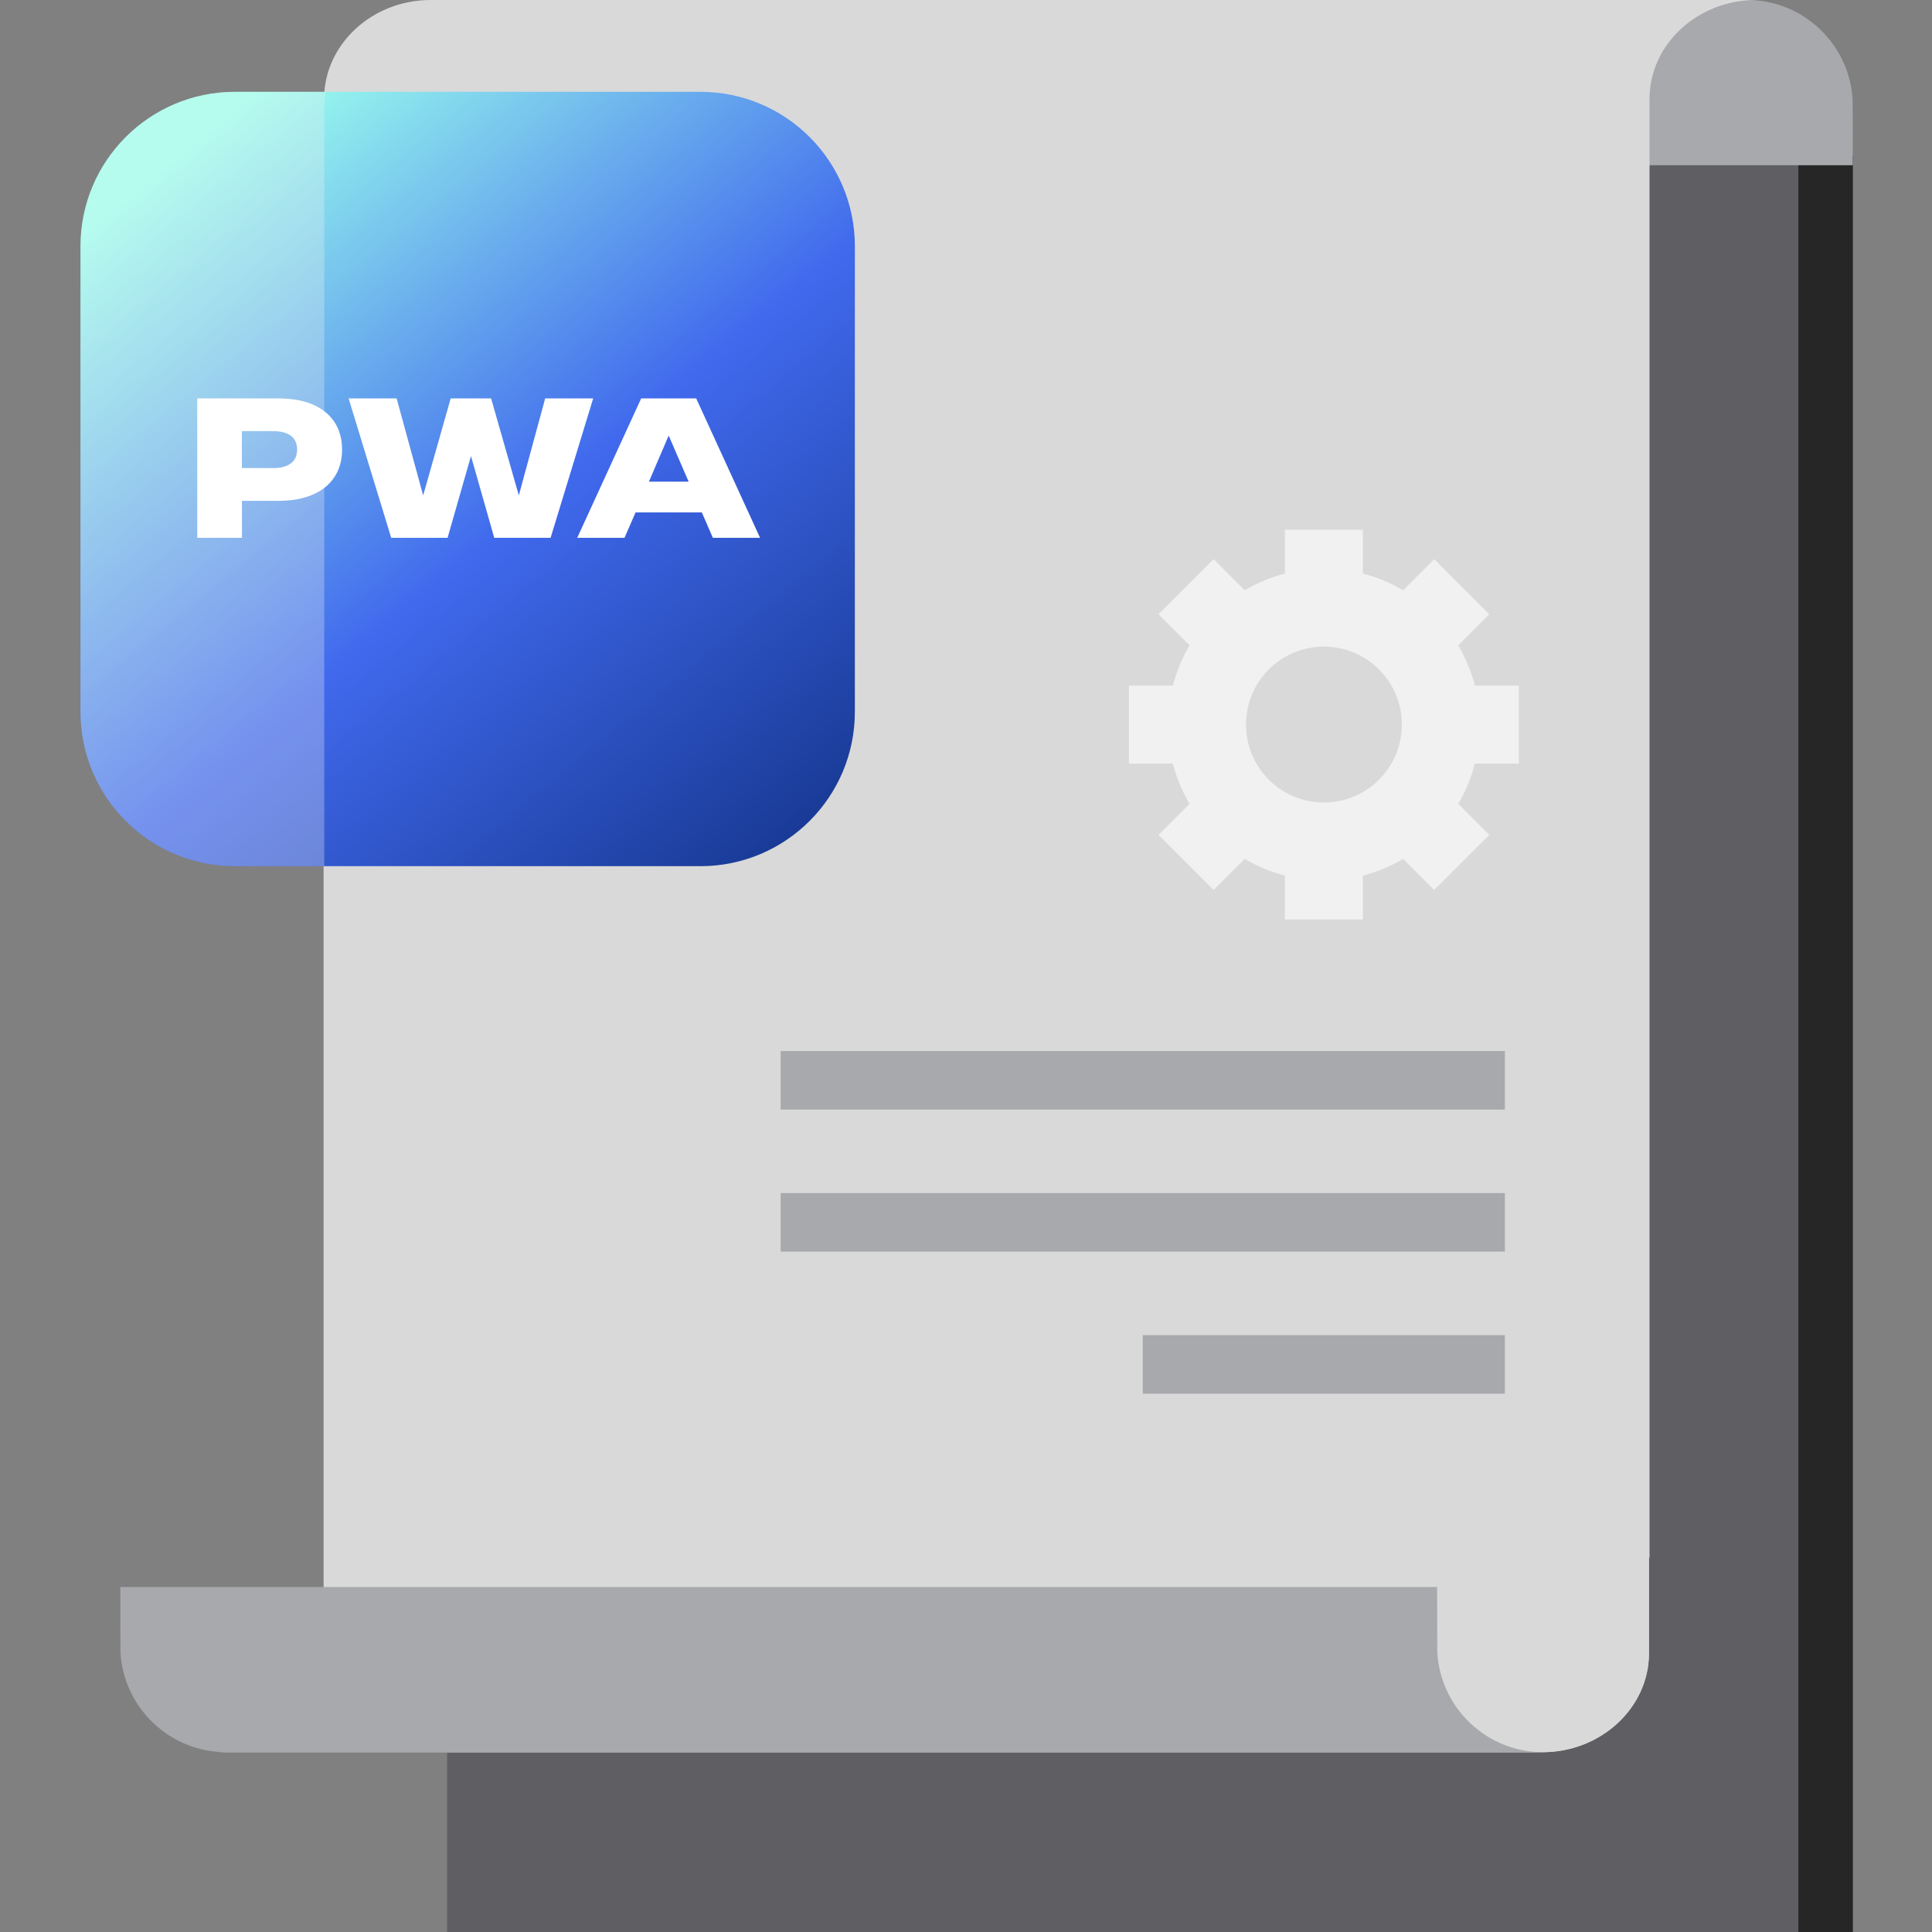 <svg width="72" height="72" viewBox="0 0 72 72" fill="none" xmlns="http://www.w3.org/2000/svg">
<rect x="0" y="0" width="72" height="72" fill="#808080" stroke="none"/>
<path d="M67.018 3.08H16.664V72H67.018V3.08Z" fill="#5F5F63"/>
<path d="M69.051 5.809H67.019V72.001H69.051V5.809Z" fill="#262626"/>
<path d="M61.453 7.248V61.615C61.453 63.639 59.667 65.299 57.483 65.299H16.664V7.248H61.453Z" fill="#D9D9D9"/>
<path d="M16.663 7.248H12.059V61.615C12.059 63.639 10.274 65.299 8.09 65.299H57.482C59.665 65.299 61.451 63.639 61.451 61.615V7.248H16.663Z" fill="#D9D9D9"/>
<path d="M57.497 65.299C55.403 65.299 53.68 63.646 53.564 61.579C53.561 61.506 53.557 59.216 53.557 59.143H4.484C4.484 59.216 4.484 61.506 4.491 61.579C4.604 63.643 6.33 65.299 8.424 65.299H57.497Z" fill="#A8A9AD"/>
<path d="M16.035 0C18.129 0 19.852 1.653 19.968 3.72C19.971 3.793 19.975 6.084 19.975 6.157H69.048C69.048 6.084 69.048 3.793 69.041 3.72C68.928 1.653 67.206 0 65.112 0H16.035Z" fill="#A8A9AD"/>
<path d="M56.87 58.051H61.473V3.684C61.473 1.659 63.259 0 65.443 0H56.867H16.047C13.864 0 12.078 1.659 12.078 3.684V58.051H56.867H56.87Z" fill="#D9D9D9"/>
<path d="M29.093 46.643H56.082V44.462H29.093V46.643Z" fill="#A8A9AD"/>
<path d="M29.093 41.35H56.082V39.169H29.093V41.35Z" fill="#A8A9AD"/>
<path d="M42.587 51.938H56.082V49.757H42.587V51.938Z" fill="#A8A9AD"/>
<path d="M26.103 3.422H8.755C5.577 3.422 3 5.998 3 9.177V26.525C3 29.703 5.577 32.28 8.755 32.28H26.103C29.281 32.28 31.858 29.703 31.858 26.525V9.177C31.858 5.998 29.281 3.422 26.103 3.422Z" fill="url(#paint0_linear_4300_13263)"/>
<path d="M56.601 28.456V25.552H54.965C54.829 25.017 54.616 24.516 54.344 24.052L55.502 22.893L53.448 20.839L52.29 21.997C51.828 21.725 51.324 21.512 50.79 21.376V19.74H47.886V21.376C47.351 21.512 46.85 21.725 46.386 21.997L45.227 20.839L43.173 22.893L44.331 24.052C44.059 24.513 43.846 25.017 43.71 25.552H42.074V28.456H43.71C43.846 28.99 44.059 29.491 44.331 29.956L43.173 31.114L45.227 33.169L46.386 32.01C46.847 32.282 47.351 32.495 47.886 32.631V34.267H50.79V32.631C51.324 32.495 51.825 32.282 52.29 32.01L53.448 33.169L55.502 31.114L54.344 29.956C54.616 29.494 54.829 28.99 54.965 28.456H56.601ZM52.243 27.002C52.243 28.608 50.946 29.906 49.339 29.906C47.733 29.906 46.435 28.612 46.435 27.002C46.435 25.392 47.736 24.098 49.339 24.098C50.942 24.098 52.243 25.396 52.243 27.002Z" fill="#F1F1F1"/>
<path opacity="0.3" d="M12.14 3.422C12.104 3.621 12.084 3.823 12.084 4.029V32.28H8.755C5.575 32.28 3 29.704 3 26.525V9.177C3 6.001 5.575 3.422 8.755 3.422H12.14Z" fill="#F1F1F1"/>
<path d="M7.348 14.848H10.394C11.845 14.848 12.748 15.548 12.748 16.753C12.748 17.957 11.845 18.664 10.394 18.664H9.017V20.042H7.351V14.848H7.348ZM10.155 17.446C10.813 17.446 11.072 17.164 11.072 16.753C11.072 16.341 10.813 16.066 10.155 16.066H9.014V17.443H10.155V17.446Z" fill="white"/>
<path d="M12.992 14.848H14.781L15.77 18.462L16.796 14.848H18.302L19.335 18.462L20.317 14.848H22.106L20.519 20.042H18.419L17.552 16.995L16.68 20.042H14.579L12.992 14.848Z" fill="white"/>
<path d="M23.895 14.848H25.946L28.325 20.042H26.566L26.155 19.096H23.686L23.274 20.042H21.512L23.895 14.848ZM25.664 17.951L24.92 16.232L24.183 17.951H25.664Z" fill="white"/>
<defs>
<linearGradient id="paint0_linear_4300_13263" x1="30.613" y1="33.926" x2="7.218" y2="5.4" gradientUnits="userSpaceOnUse">
<stop stop-color="#123287"/>
<stop offset="0.5" stop-color="#4069ED"/>
<stop offset="1" stop-color="#9BFFED"/>
</linearGradient>
</defs>
</svg>
